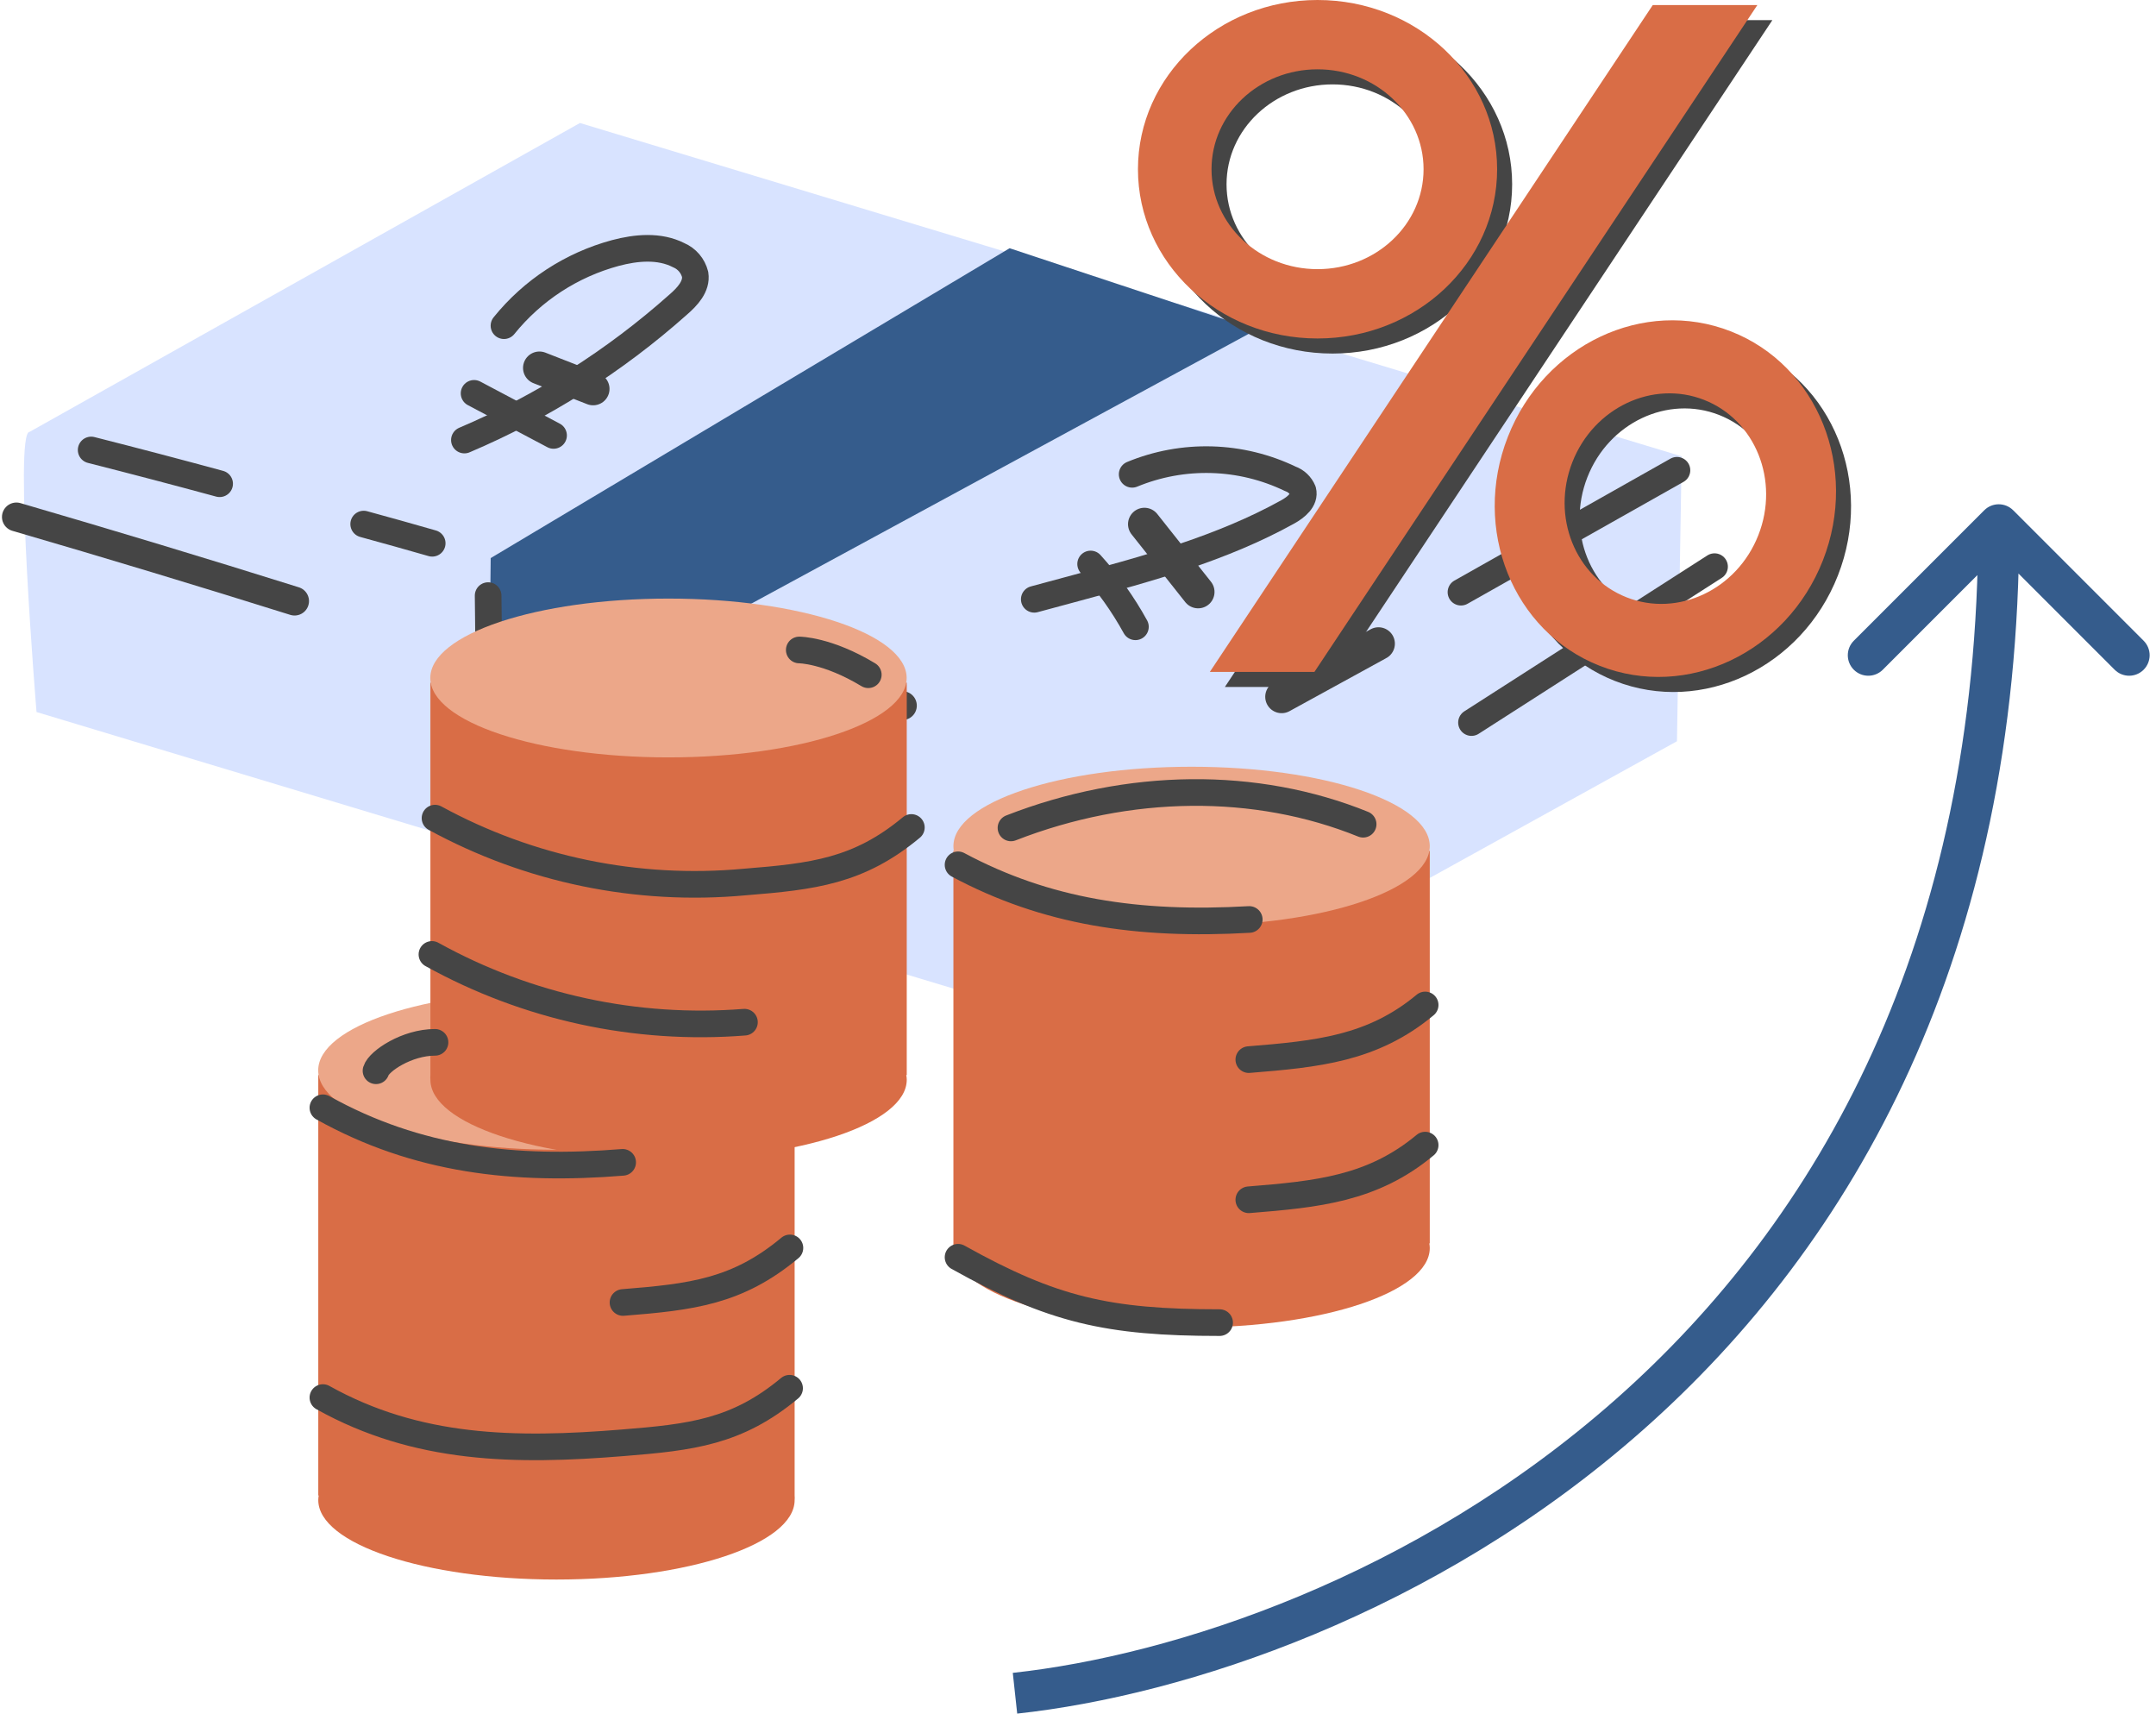 <svg width="263" height="209" viewBox="0 0 263 209" fill="none" xmlns="http://www.w3.org/2000/svg"><path d="M3.62 52.663C1.635 52.517 4.456 86.836 4.456 86.836L138.109 127.142L204.564 90.399L205.139 55.651L70.744 15L3.62 52.663Z" fill="#D8E3FF"/><path d="M123.158 30.274L59.858 68.062L59.471 103.426L85.913 110.05L87.71 75.751L153.215 40.23L123.158 30.274Z" fill="#355C8C"/><path d="M87.783 78.437C95.358 80.965 102.483 83.577 110.078 86.053" stroke="#454545" stroke-width="3.52" stroke-linecap="round" stroke-linejoin="round"/><path d="M44.365 63.915C47.151 64.674 49.937 65.454 52.722 66.255" stroke="#454545" stroke-width="3.25" stroke-linecap="round" stroke-linejoin="round"/><path d="M11.12 54.878C16.364 56.208 21.588 57.58 26.791 58.994" stroke="#454545" stroke-width="3.25" stroke-linecap="round" stroke-linejoin="round"/><path d="M2 63.047C13.339 66.348 24.65 69.768 35.933 73.306" stroke="#454545" stroke-width="3.52" stroke-linecap="round" stroke-linejoin="round"/><path d="M156.339 84.976L168.155 78.499" stroke="#454545" stroke-width="4" stroke-linecap="round" stroke-linejoin="round"/><path d="M179.5 88.121L209.15 69.107" stroke="#454545" stroke-width="3.25" stroke-linecap="round" stroke-linejoin="round"/><path d="M178.216 72.22L204.564 57.353" stroke="#454545" stroke-width="3.25" stroke-linecap="round" stroke-linejoin="round"/><path d="M59.545 72.638L59.869 102.089" stroke="#454545" stroke-width="3.25" stroke-linecap="round" stroke-linejoin="round"/><path d="M138.107 57.845C141.182 56.576 144.49 55.969 147.815 56.064C151.14 56.16 154.407 56.955 157.404 58.398C157.748 58.518 158.062 58.71 158.327 58.96C158.592 59.21 158.801 59.514 158.94 59.851C159.222 60.958 158.093 61.867 157.101 62.421C149.056 66.882 140.082 69.326 131.202 71.729L126.166 73.087" stroke="#454545" stroke-width="3.25" stroke-linecap="round" stroke-linejoin="round"/><path d="M133.041 68.783C135.155 71.114 136.989 73.684 138.505 76.441" stroke="#454545" stroke-width="3.25" stroke-linecap="round" stroke-linejoin="round"/><path d="M139.602 63.925L146.153 72.189" stroke="#454545" stroke-width="4" stroke-linecap="round" stroke-linejoin="round"/><path d="M61.477 39.719C64.956 35.406 69.71 32.305 75.059 30.859C77.608 30.18 80.439 29.919 82.79 31.12C83.283 31.33 83.722 31.651 84.07 32.059C84.418 32.467 84.666 32.951 84.796 33.471C85.025 34.923 83.845 36.187 82.706 37.169C74.975 44.048 66.175 49.62 56.65 53.666" stroke="#454545" stroke-width="3.25" stroke-linecap="round" stroke-linejoin="round"/><path d="M57.831 47.972L67.526 53.102" stroke="#454545" stroke-width="3.25" stroke-linecap="round" stroke-linejoin="round"/><path d="M65.802 44.869L72.352 47.428" stroke="#454545" stroke-width="4" stroke-linecap="round" stroke-linejoin="round"/><path d="M96.933 131.108H38.825V182.384H38.877C38.844 182.57 38.827 182.759 38.825 182.948C38.825 188.297 51.832 192.633 67.879 192.633C83.926 192.633 96.933 188.297 96.933 182.948C96.949 182.76 96.949 182.572 96.933 182.384V131.108Z" fill="#D96D46"/><path d="M67.869 140.218C83.915 140.218 96.923 135.882 96.923 130.533C96.923 125.185 83.915 120.849 67.869 120.849C51.822 120.849 38.815 125.185 38.815 130.533C38.815 135.882 51.822 140.218 67.869 140.218Z" fill="#ECA789"/><path d="M110.61 83.249H52.502V131.108C52.486 131.3 52.486 131.492 52.502 131.683C52.502 137.032 65.509 141.368 81.556 141.368C97.603 141.368 110.61 137.032 110.61 131.683C110.611 131.49 110.59 131.297 110.548 131.108H110.61V83.249Z" fill="#D96D46"/><path d="M81.544 92.369C97.591 92.369 110.599 88.033 110.599 82.685C110.599 77.336 97.591 73 81.544 73C65.498 73 52.49 77.336 52.49 82.685C52.49 88.033 65.498 92.369 81.544 92.369Z" fill="#ECA789"/><path d="M53.065 99.776C64.594 106.065 77.734 108.778 90.811 107.57C99.169 106.901 104.748 106.264 111.173 100.915" stroke="#454545" stroke-width="3.25" stroke-miterlimit="10" stroke-linecap="round"/><path d="M52.689 116.398C64.311 122.834 77.569 125.708 90.812 124.662" stroke="#454545" stroke-width="3.25" stroke-miterlimit="10" stroke-linecap="round"/><path d="M39.389 135.099C50.881 141.514 62.854 142.82 75.955 141.754" stroke="#454545" stroke-width="3.25" stroke-miterlimit="10" stroke-linecap="round"/><path d="M75.997 158.846C84.355 158.177 89.945 157.54 96.359 152.191" stroke="#454545" stroke-width="3.25" stroke-miterlimit="10" stroke-linecap="round"/><path d="M39.389 170.442C50.881 176.857 62.854 177.024 75.955 175.959C84.313 175.29 89.902 174.653 96.317 169.304" stroke="#454545" stroke-width="3.25" stroke-miterlimit="10" stroke-linecap="round"/><path d="M97.498 79.268C97.498 79.268 100.925 79.268 105.918 82.287" stroke="#454545" stroke-width="3.25" stroke-miterlimit="10" stroke-linecap="round"/><path d="M45.867 130.586C46.233 129.395 49.649 127.118 53.065 127.118" stroke="#454545" stroke-width="3.25" stroke-miterlimit="10" stroke-linecap="round"/><path d="M174.411 103.767H116.302V151.637C116.287 151.828 116.287 152.02 116.302 152.212C116.302 157.561 129.309 161.896 145.357 161.896C161.404 161.896 174.411 157.561 174.411 152.212C174.409 152.019 174.392 151.827 174.358 151.637H174.411V103.767Z" fill="#D96D46"/><path d="M145.357 112.877C161.403 112.877 174.411 108.541 174.411 103.193C174.411 97.844 161.403 93.508 145.357 93.508C129.311 93.508 116.303 97.844 116.303 103.193C116.303 108.541 129.311 112.877 145.357 112.877Z" fill="#ECA789"/><path d="M116.868 105.47C127.597 111.216 138.807 112.909 152.389 112.136" stroke="#454545" stroke-width="3.25" stroke-miterlimit="10" stroke-linecap="round"/><path d="M152.337 129.227C160.695 128.548 167.423 127.911 173.848 122.562" stroke="#454545" stroke-width="3.25" stroke-miterlimit="10" stroke-linecap="round"/><path d="M152.337 146.32C160.695 145.641 167.423 145.003 173.848 139.654" stroke="#454545" stroke-width="3.25" stroke-miterlimit="10" stroke-linecap="round"/><path d="M116.868 153.33C128.36 159.745 135.099 161.301 148.774 161.301" stroke="#454545" stroke-width="3.25" stroke-miterlimit="10" stroke-linecap="round"/><path d="M123.324 100.968C137.71 95.357 153.214 95.222 166.283 100.518" stroke="#454545" stroke-width="3.25" stroke-miterlimit="10" stroke-linecap="round"/><path fill-rule="evenodd" clip-rule="evenodd" d="M162.553 43.118C174.652 43.118 184.459 33.877 184.459 22.478C184.459 11.079 174.652 1.838 162.553 1.838C150.455 1.838 140.647 11.079 140.647 22.478C140.647 33.877 150.455 43.118 162.553 43.118ZM162.553 34.664C169.696 34.664 175.487 29.208 175.487 22.478C175.487 15.748 169.696 10.292 162.553 10.292C155.41 10.292 149.62 15.748 149.62 22.478C149.62 29.208 155.41 34.664 162.553 34.664Z" fill="#454545"/><path fill-rule="evenodd" clip-rule="evenodd" d="M224.199 70.181C228.615 58.917 223.591 46.414 212.978 42.253C202.366 38.093 190.183 43.852 185.767 55.115C181.352 66.379 186.375 78.883 196.988 83.043C207.601 87.204 219.784 81.445 224.199 70.181ZM216.328 67.096C218.935 60.446 215.969 53.063 209.704 50.607C203.438 48.151 196.245 51.551 193.638 58.201C191.031 64.851 193.997 72.233 200.263 74.689C206.529 77.146 213.721 73.746 216.328 67.096Z" fill="#454545"/><path d="M216.204 2.453H203.447L149.414 83.784H162.171L216.204 2.453Z" fill="#454545"/><path fill-rule="evenodd" clip-rule="evenodd" d="M160.721 41.279C172.819 41.279 182.627 32.039 182.627 20.64C182.627 9.241 172.819 0 160.721 0C148.622 0 138.814 9.241 138.814 20.64C138.814 32.039 148.622 41.279 160.721 41.279ZM160.721 32.825C167.863 32.825 173.654 27.37 173.654 20.64C173.654 13.91 167.863 8.454 160.721 8.454C153.578 8.454 147.787 13.91 147.787 20.64C147.787 27.37 153.578 32.825 160.721 32.825Z" fill="#D96D46"/><path fill-rule="evenodd" clip-rule="evenodd" d="M222.367 68.343C226.782 57.079 221.758 44.575 211.146 40.415C200.533 36.255 188.35 42.013 183.935 53.277C179.519 64.541 184.543 77.044 195.155 81.205C205.768 85.365 217.951 79.607 222.367 68.343ZM214.496 65.257C217.103 58.607 214.137 51.225 207.871 48.769C201.605 46.312 194.412 49.712 191.805 56.362C189.199 63.013 192.164 70.395 198.43 72.851C204.696 75.308 211.889 71.908 214.496 65.257Z" fill="#D96D46"/><path d="M214.372 0.615H201.614L147.581 81.945H160.339L214.372 0.615Z" fill="#D96D46"/><path d="M245.582 62.232C244.606 61.256 243.023 61.256 242.047 62.232L226.137 78.142C225.16 79.118 225.16 80.701 226.137 81.678C227.113 82.654 228.696 82.654 229.672 81.678L243.814 67.535L257.957 81.678C258.933 82.654 260.516 82.654 261.492 81.678C262.468 80.701 262.468 79.118 261.492 78.142L245.582 62.232ZM123.814 206.5L124.084 208.985C144.521 206.771 175.029 196.872 200.472 174.347C225.998 151.748 246.314 116.529 246.314 64H243.814H241.314C241.314 115.071 221.631 148.936 197.157 170.603C172.6 192.345 143.107 201.895 123.545 204.015L123.814 206.5Z" fill="#355C8C"/></svg>